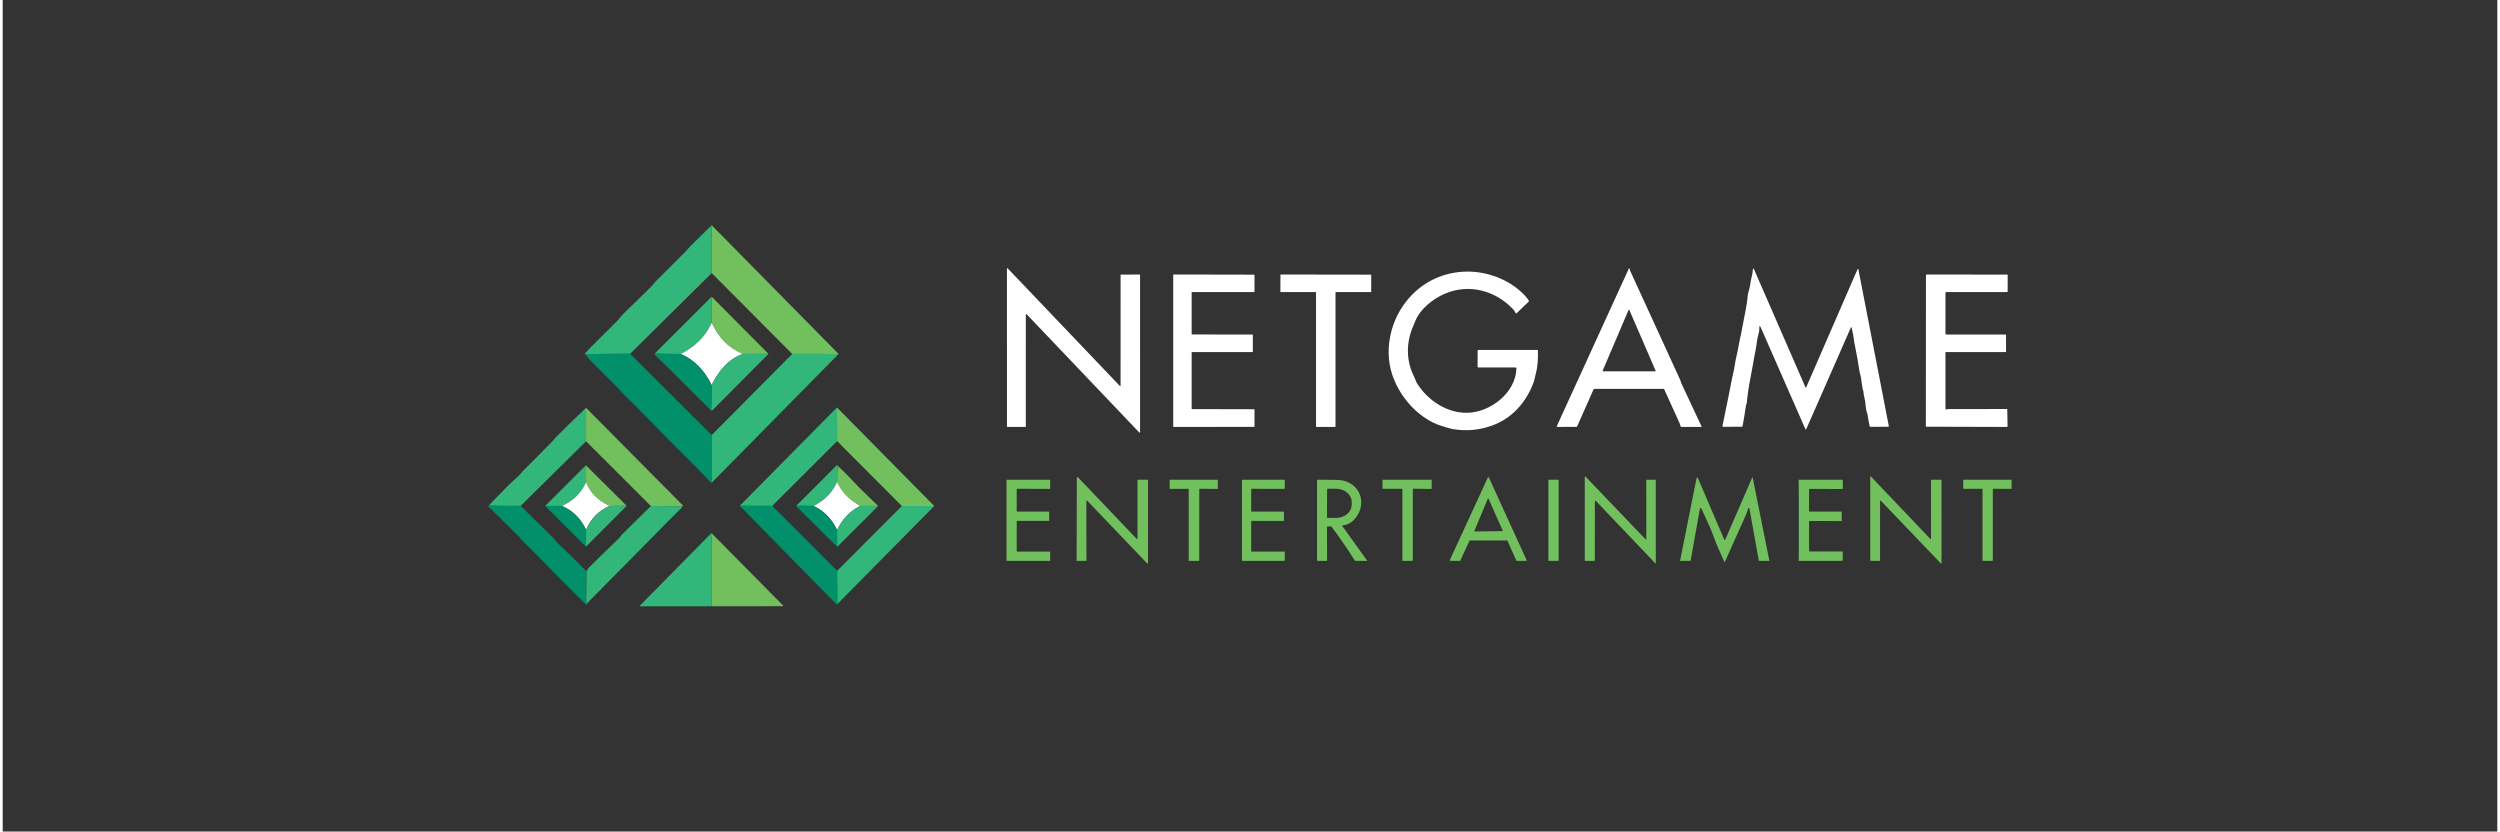 <svg width="92.9" height="30.9" viewBox="0 0 144 48" fill="none" xmlns="http://www.w3.org/2000/svg">
<rect x="0" y="0" width="144" height="48" fill="#333333" stroke="none"/>
<path d="M40.925 13L40.927 15.765L36.219 20.422L33.777 20.435C33.752 20.435 33.728 20.439 33.704 20.448C33.682 20.456 33.657 20.46 33.629 20.46C33.619 20.461 33.611 20.458 33.605 20.452C33.593 20.438 33.594 20.425 33.606 20.412C33.729 20.291 33.84 20.148 33.954 20.036C34.463 19.533 34.97 19.028 35.475 18.522C35.606 18.39 35.723 18.211 35.853 18.087C36.395 17.567 36.932 17.041 37.465 16.511C37.534 16.442 37.598 16.338 37.673 16.262C38.245 15.688 38.818 15.117 39.394 14.547C39.485 14.456 39.58 14.325 39.682 14.224C40.095 13.818 40.509 13.41 40.925 13Z" fill="#32B679"/>
<path d="M40.925 13L48.253 20.433L45.575 20.431L40.927 15.765L40.925 13Z" fill="#72BF5D"/>
<path d="M59.033 24.643H57.995C57.989 24.643 57.983 24.64 57.978 24.636C57.973 24.631 57.971 24.625 57.971 24.618L57.97 15.507C57.97 15.502 57.971 15.498 57.974 15.493C57.977 15.489 57.981 15.486 57.985 15.485C57.99 15.483 57.995 15.482 57.999 15.483C58.004 15.484 58.009 15.487 58.012 15.49L64.487 22.279C64.491 22.283 64.495 22.285 64.5 22.286C64.504 22.287 64.509 22.287 64.514 22.285C64.518 22.283 64.522 22.28 64.525 22.276C64.528 22.272 64.529 22.267 64.529 22.262L64.53 15.877C64.53 15.871 64.532 15.865 64.537 15.86C64.542 15.855 64.548 15.853 64.554 15.853L65.629 15.846C65.635 15.846 65.641 15.849 65.646 15.853C65.65 15.858 65.653 15.864 65.653 15.87L65.654 24.952C65.654 24.957 65.652 24.962 65.65 24.966C65.647 24.97 65.643 24.973 65.638 24.974C65.634 24.976 65.629 24.977 65.624 24.976C65.619 24.975 65.615 24.972 65.612 24.969L59.101 18.134C59.098 18.131 59.094 18.128 59.089 18.127C59.084 18.126 59.079 18.126 59.075 18.128C59.07 18.13 59.066 18.133 59.064 18.137C59.061 18.141 59.059 18.146 59.059 18.151L59.058 24.618C59.058 24.625 59.055 24.631 59.051 24.636C59.046 24.64 59.04 24.643 59.033 24.643Z" fill="white"/>
<path d="M95.864 22.447H91.888C91.859 22.447 91.838 22.46 91.826 22.487L90.888 24.605C90.878 24.629 90.859 24.641 90.833 24.641L89.73 24.643C89.703 24.643 89.695 24.631 89.707 24.607L93.866 15.508C93.869 15.502 93.873 15.498 93.879 15.495C93.884 15.493 93.89 15.492 93.895 15.493C93.901 15.494 93.907 15.496 93.911 15.501C93.915 15.505 93.918 15.51 93.918 15.516L93.924 15.565C93.926 15.583 93.93 15.6 93.937 15.616L96.833 21.929C96.844 21.953 96.852 21.979 96.858 22.006C96.863 22.037 96.874 22.071 96.892 22.109C97.281 22.951 97.674 23.79 98.07 24.626C98.071 24.628 98.071 24.63 98.071 24.632C98.071 24.634 98.07 24.636 98.069 24.638C98.068 24.64 98.066 24.641 98.064 24.642C98.062 24.643 98.06 24.644 98.058 24.644H96.901C96.878 24.644 96.863 24.632 96.857 24.609C96.838 24.536 96.815 24.468 96.786 24.402C96.497 23.759 96.206 23.118 95.912 22.478C95.903 22.457 95.887 22.447 95.864 22.447ZM92.355 21.403C92.353 21.407 92.353 21.41 92.353 21.414C92.353 21.418 92.355 21.422 92.357 21.425C92.359 21.428 92.362 21.431 92.366 21.433C92.369 21.435 92.373 21.436 92.377 21.436H95.394C95.398 21.436 95.402 21.435 95.405 21.433C95.408 21.431 95.411 21.428 95.413 21.425C95.415 21.422 95.417 21.418 95.417 21.414C95.418 21.41 95.417 21.406 95.415 21.403L93.897 17.892C93.895 17.888 93.892 17.884 93.888 17.881C93.884 17.879 93.88 17.878 93.875 17.878C93.871 17.878 93.866 17.879 93.862 17.881C93.858 17.884 93.855 17.888 93.853 17.892L92.355 21.403Z" fill="white"/>
<path d="M101.401 18.975C101.405 19.06 101.389 19.159 101.355 19.273C101.261 19.579 101.246 19.922 101.185 20.21C101.072 20.75 101.001 21.27 100.894 21.791C100.795 22.273 100.723 22.76 100.679 23.25C100.675 23.294 100.637 23.35 100.63 23.405C100.573 23.805 100.507 24.203 100.433 24.599C100.428 24.621 100.414 24.633 100.391 24.633L99.302 24.636C99.277 24.636 99.267 24.623 99.272 24.599C99.538 23.307 99.721 22.393 99.822 21.858C99.86 21.656 99.921 21.465 99.947 21.289C99.997 20.946 100.063 20.607 100.146 20.271C100.194 20.077 100.214 19.867 100.262 19.663C100.322 19.406 100.375 19.148 100.42 18.887C100.523 18.308 100.681 17.677 100.733 17.048C100.746 16.89 100.837 16.683 100.862 16.503C100.895 16.267 100.94 16.035 100.999 15.804C101.02 15.719 101.011 15.626 101.029 15.547C101.044 15.48 101.065 15.477 101.092 15.541L104.062 22.353C104.078 22.389 104.093 22.389 104.108 22.353L107.071 15.538C107.073 15.533 107.077 15.529 107.081 15.526C107.086 15.523 107.091 15.522 107.096 15.523C107.101 15.523 107.106 15.525 107.11 15.529C107.114 15.532 107.117 15.537 107.118 15.542L108.874 24.592C108.879 24.62 108.868 24.634 108.839 24.634L107.812 24.636C107.79 24.636 107.776 24.625 107.771 24.604C107.715 24.368 107.672 24.13 107.641 23.889C107.639 23.877 107.634 23.863 107.626 23.847C107.548 23.691 107.536 23.341 107.51 23.16C107.487 23.002 107.414 22.801 107.412 22.605C107.412 22.576 107.403 22.56 107.389 22.537C107.383 22.527 107.379 22.518 107.377 22.509C107.334 22.27 107.297 22.031 107.266 21.79C107.248 21.652 107.19 21.509 107.169 21.36C107.111 20.957 107.042 20.559 106.961 20.165C106.886 19.801 106.849 19.595 106.85 19.547C106.851 19.474 106.811 19.265 106.728 18.919C106.717 18.871 106.701 18.87 106.681 18.915L104.106 24.777C104.091 24.811 104.077 24.811 104.062 24.777L101.51 18.961C101.43 18.776 101.393 18.781 101.401 18.975Z" fill="white"/>
<path d="M87.337 21.21H85.179C85.168 21.21 85.158 21.206 85.151 21.198C85.143 21.191 85.139 21.181 85.139 21.17L85.141 20.237C85.141 20.227 85.144 20.217 85.151 20.21C85.159 20.203 85.168 20.199 85.178 20.199L88.578 20.2C88.603 20.2 88.617 20.213 88.618 20.239C88.634 20.685 88.613 21.142 88.496 21.574C88.451 21.739 88.429 21.91 88.374 22.062C87.954 23.214 87.132 24.15 85.964 24.569C85.232 24.831 84.484 24.898 83.72 24.77C83.533 24.738 83.33 24.666 83.131 24.609C81.591 24.169 80.295 22.553 80.056 20.985C79.73 18.84 80.991 16.65 83.053 15.932C84.373 15.473 85.809 15.647 87.006 16.361C87.376 16.582 87.857 16.987 88.093 17.348C88.107 17.37 88.105 17.391 88.086 17.41L87.392 18.08C87.37 18.101 87.35 18.099 87.333 18.073C87.289 18.006 87.272 17.942 87.219 17.884C86.2 16.777 84.649 16.347 83.237 16.959C82.562 17.252 81.836 17.82 81.544 18.523C81.485 18.667 81.426 18.81 81.369 18.953C81.008 19.85 81.02 20.868 81.482 21.76C81.546 21.885 81.576 22.024 81.646 22.136C82.265 23.117 83.377 23.857 84.556 23.828C85.899 23.792 87.349 22.659 87.38 21.254C87.381 21.224 87.366 21.21 87.337 21.21Z" fill="white"/>
<path d="M68.632 16.887V19.282C68.632 19.289 68.635 19.296 68.639 19.3C68.644 19.305 68.651 19.308 68.658 19.308L72.137 19.31C72.144 19.31 72.151 19.312 72.156 19.317C72.161 19.322 72.163 19.329 72.163 19.336L72.163 20.296C72.163 20.303 72.16 20.309 72.155 20.314C72.15 20.319 72.144 20.322 72.137 20.322L68.658 20.323C68.651 20.323 68.644 20.325 68.639 20.33C68.635 20.335 68.632 20.342 68.632 20.349V23.589C68.632 23.596 68.635 23.603 68.639 23.608C68.644 23.613 68.651 23.615 68.658 23.615L72.234 23.623C72.241 23.623 72.248 23.626 72.253 23.631C72.258 23.635 72.26 23.642 72.26 23.649V24.616C72.26 24.619 72.26 24.623 72.258 24.626C72.257 24.629 72.255 24.632 72.253 24.634C72.25 24.637 72.248 24.639 72.244 24.64C72.241 24.641 72.238 24.642 72.234 24.642L67.593 24.643C67.589 24.643 67.586 24.642 67.583 24.641C67.58 24.64 67.577 24.638 67.575 24.635C67.572 24.633 67.57 24.63 67.569 24.627C67.568 24.624 67.567 24.62 67.567 24.617V15.871C67.567 15.864 67.57 15.858 67.575 15.853C67.579 15.848 67.586 15.845 67.593 15.845L72.234 15.854C72.241 15.854 72.248 15.856 72.253 15.861C72.258 15.866 72.26 15.873 72.26 15.88V16.835C72.26 16.841 72.258 16.848 72.253 16.853C72.248 16.858 72.241 16.861 72.234 16.861H68.658C68.651 16.861 68.644 16.863 68.639 16.868C68.635 16.873 68.632 16.88 68.632 16.887Z" fill="white"/>
<path d="M112.264 23.614L115.712 23.61L115.73 24.606C115.731 24.632 115.718 24.644 115.692 24.644L111.039 24.631C111.022 24.63 111.013 24.621 111.013 24.604L111.019 15.877C111.019 15.87 111.022 15.862 111.027 15.857C111.032 15.851 111.039 15.848 111.047 15.848L115.709 15.85C115.727 15.85 115.736 15.858 115.736 15.876V16.813C115.736 16.845 115.72 16.861 115.688 16.861L112.183 16.861C112.158 16.861 112.145 16.873 112.145 16.898V19.274C112.145 19.297 112.157 19.309 112.18 19.309H115.598C115.627 19.309 115.641 19.323 115.641 19.352L115.644 20.293C115.644 20.301 115.641 20.308 115.636 20.314C115.63 20.32 115.623 20.323 115.615 20.323L112.179 20.322C112.156 20.322 112.145 20.333 112.145 20.356L112.145 23.595C112.145 23.621 112.158 23.635 112.184 23.637C112.21 23.638 112.237 23.631 112.264 23.614Z" fill="white"/>
<path d="M75.786 16.86L73.781 16.861C73.774 16.861 73.768 16.858 73.763 16.853C73.758 16.848 73.755 16.841 73.755 16.835L73.757 15.872C73.757 15.865 73.759 15.858 73.764 15.854C73.769 15.849 73.776 15.846 73.783 15.846L78.971 15.854C78.978 15.854 78.984 15.857 78.989 15.862C78.994 15.867 78.997 15.873 78.997 15.88V16.835C78.997 16.842 78.994 16.849 78.989 16.854C78.984 16.859 78.978 16.861 78.971 16.861L76.962 16.861C76.955 16.861 76.948 16.863 76.943 16.868C76.938 16.873 76.936 16.88 76.936 16.887V24.617C76.936 24.62 76.935 24.624 76.933 24.627C76.932 24.63 76.93 24.633 76.928 24.635C76.925 24.638 76.923 24.64 76.919 24.641C76.916 24.642 76.913 24.643 76.909 24.643L75.838 24.644C75.831 24.644 75.824 24.641 75.819 24.636C75.814 24.631 75.812 24.625 75.812 24.618V16.886C75.812 16.879 75.809 16.872 75.804 16.867C75.799 16.863 75.793 16.86 75.786 16.86Z" fill="white"/>
<path d="M40.924 17.125V18.624C40.536 19.51 39.87 20.057 39.136 20.435L37.627 20.417L40.924 17.125Z" fill="#32B679"/>
<path d="M40.924 17.125L44.205 20.427L42.716 20.43C41.842 20.046 41.32 19.482 40.924 18.624V17.125Z" fill="#72BF5D"/>
<path d="M40.924 18.624C41.32 19.482 41.842 20.046 42.715 20.43C41.827 20.772 41.344 21.409 40.922 22.231C40.562 21.455 39.93 20.757 39.136 20.435C39.87 20.057 40.536 19.51 40.924 18.624Z" fill="white"/>
<path d="M36.219 20.422L40.926 25.116C40.926 25.977 40.928 26.844 40.932 27.716C40.932 27.772 40.946 27.806 40.975 27.818C40.965 27.855 40.95 27.876 40.93 27.88C40.916 27.882 40.898 27.872 40.878 27.85C40.035 26.946 39.141 26.083 38.269 25.208C37.61 24.546 36.719 23.595 35.905 22.821C35.767 22.69 35.636 22.511 35.517 22.395C34.987 21.875 34.461 21.351 33.939 20.823C33.828 20.711 33.725 20.59 33.629 20.46C33.657 20.46 33.682 20.456 33.704 20.448C33.727 20.439 33.752 20.435 33.777 20.435L36.219 20.422Z" fill="#019069"/>
<path d="M37.627 20.417L39.136 20.435C39.93 20.757 40.562 21.455 40.922 22.231C40.95 22.731 40.946 23.179 40.909 23.575C40.904 23.624 40.882 23.646 40.844 23.641C39.747 22.59 38.789 21.572 37.734 20.568C37.712 20.547 37.693 20.524 37.677 20.497C37.659 20.465 37.642 20.439 37.627 20.417Z" fill="#019069"/>
<path d="M44.205 20.427L40.965 23.688C40.944 23.709 40.922 23.71 40.899 23.69L40.844 23.641C40.882 23.646 40.904 23.624 40.908 23.575C40.946 23.179 40.95 22.731 40.922 22.231C41.344 21.409 41.827 20.772 42.715 20.43L44.205 20.427Z" fill="#32B679"/>
<path d="M45.574 20.431L48.252 20.433L40.975 27.818C40.946 27.806 40.932 27.772 40.932 27.716C40.928 26.844 40.926 25.977 40.926 25.116L45.574 20.431Z" fill="#32B679"/>
<path d="M48.158 23.521L48.167 25.463L44.423 29.203L42.546 29.196L48.158 23.521Z" fill="#32B679"/>
<path d="M33.673 23.54L33.674 25.472L29.903 29.2C29.348 29.209 28.761 29.205 28.144 29.19C28.102 29.189 28.081 29.177 28.079 29.155C28.634 28.595 29.181 27.986 29.778 27.473C29.884 27.381 29.953 27.258 30.041 27.171C30.627 26.59 31.209 26.005 31.787 25.415C31.845 25.356 31.885 25.287 31.939 25.233C32.513 24.659 33.091 24.094 33.673 23.54Z" fill="#32B679"/>
<path d="M33.673 23.54L39.257 29.17C39.269 29.182 39.269 29.194 39.256 29.206L39.243 29.219L37.417 29.211L33.674 25.472L33.673 23.54Z" fill="#72BF5D"/>
<path d="M48.158 23.521L53.774 29.209L51.902 29.208L48.167 25.463L48.158 23.521Z" fill="#72BF5D"/>
<path d="M36.02 29.197L35.045 29.205C34.377 28.917 33.921 28.461 33.676 27.837L33.665 26.858L36.02 29.197Z" fill="#72BF5D"/>
<path d="M48.193 26.885L48.166 27.826C47.88 28.447 47.428 28.905 46.81 29.201L45.81 29.195C46.596 28.417 47.369 27.643 48.126 26.875C48.136 26.865 48.146 26.859 48.158 26.856C48.193 26.848 48.205 26.858 48.193 26.885Z" fill="#32B679"/>
<path d="M33.665 26.858L33.676 27.837C33.392 28.464 32.926 28.92 32.278 29.205H31.312L33.665 26.858Z" fill="#32B679"/>
<path d="M48.193 26.885C48.647 27.282 49.16 27.861 49.444 28.145C49.795 28.493 50.149 28.839 50.507 29.181C50.523 29.197 50.513 29.227 50.475 29.271L50.358 29.216C50.336 29.206 50.313 29.201 50.288 29.201L49.496 29.206C49.39 29.141 49.279 29.07 49.163 28.992C48.721 28.694 48.389 28.305 48.166 27.826L48.193 26.885Z" fill="#72BF5D"/>
<path d="M65.506 31.08L65.505 27.713C65.505 27.7 65.512 27.693 65.525 27.693L66.091 27.692C66.097 27.692 66.102 27.694 66.106 27.698C66.11 27.702 66.113 27.708 66.113 27.713L66.113 32.487C66.113 32.545 66.093 32.553 66.052 32.511L62.598 28.897C62.594 28.894 62.59 28.891 62.585 28.89C62.58 28.889 62.575 28.89 62.57 28.892C62.565 28.893 62.561 28.897 62.558 28.901C62.555 28.905 62.554 28.91 62.554 28.915L62.559 32.359C62.559 32.37 62.553 32.376 62.541 32.376L62.011 32.374C61.998 32.374 61.992 32.367 61.992 32.354L62.003 27.6C62.003 27.521 62.031 27.51 62.086 27.567L65.453 31.101C65.488 31.138 65.506 31.131 65.506 31.08Z" fill="#72BF5D"/>
<path d="M111.311 31.089L111.31 27.719C111.31 27.712 111.313 27.706 111.317 27.701C111.322 27.697 111.328 27.694 111.335 27.694L111.894 27.692C111.9 27.692 111.906 27.694 111.911 27.699C111.915 27.704 111.918 27.71 111.918 27.716L111.919 32.507C111.919 32.511 111.917 32.516 111.915 32.52C111.912 32.524 111.908 32.527 111.903 32.529C111.899 32.531 111.894 32.531 111.889 32.53C111.884 32.529 111.88 32.527 111.877 32.523L108.412 28.902C108.408 28.898 108.404 28.896 108.399 28.895C108.394 28.894 108.39 28.894 108.385 28.896C108.381 28.898 108.377 28.901 108.374 28.905C108.371 28.909 108.37 28.914 108.37 28.919L108.371 32.353C108.371 32.36 108.369 32.366 108.364 32.37C108.359 32.375 108.353 32.378 108.347 32.378L107.829 32.372C107.823 32.372 107.816 32.37 107.812 32.365C107.807 32.361 107.805 32.354 107.805 32.348L107.803 27.527C107.803 27.522 107.805 27.517 107.807 27.513C107.81 27.509 107.814 27.506 107.819 27.505C107.823 27.503 107.828 27.502 107.833 27.503C107.838 27.504 107.842 27.507 107.845 27.51L111.269 31.106C111.272 31.109 111.277 31.112 111.282 31.113C111.286 31.114 111.291 31.113 111.296 31.111C111.3 31.11 111.304 31.107 111.307 31.103C111.31 31.099 111.311 31.094 111.311 31.089Z" fill="#72BF5D"/>
<path d="M86.838 31.199H84.693C84.688 31.199 84.684 31.2 84.68 31.203C84.676 31.206 84.672 31.209 84.67 31.213L84.14 32.362C84.138 32.367 84.135 32.37 84.13 32.373C84.126 32.376 84.122 32.377 84.117 32.377L83.554 32.373C83.55 32.373 83.546 32.372 83.542 32.37C83.539 32.368 83.536 32.365 83.533 32.362C83.531 32.358 83.53 32.354 83.529 32.35C83.529 32.346 83.53 32.342 83.531 32.338L85.736 27.549C85.738 27.545 85.741 27.541 85.745 27.538C85.749 27.536 85.754 27.534 85.759 27.534C85.764 27.534 85.769 27.536 85.773 27.538C85.777 27.541 85.78 27.545 85.782 27.549L87.97 32.339C87.972 32.343 87.972 32.347 87.972 32.351C87.972 32.355 87.971 32.359 87.968 32.363C87.966 32.367 87.963 32.37 87.959 32.371C87.955 32.374 87.951 32.375 87.947 32.375L87.397 32.375C87.392 32.375 87.388 32.374 87.383 32.371C87.379 32.368 87.376 32.365 87.374 32.36L86.861 31.214C86.859 31.21 86.856 31.206 86.852 31.203C86.848 31.201 86.843 31.199 86.838 31.199ZM84.955 30.64C84.953 30.644 84.953 30.649 84.953 30.654C84.954 30.658 84.955 30.663 84.958 30.666C84.96 30.67 84.964 30.673 84.968 30.675C84.972 30.677 84.977 30.678 84.981 30.678L86.559 30.659C86.564 30.659 86.568 30.658 86.572 30.656C86.576 30.653 86.579 30.65 86.582 30.646C86.584 30.642 86.586 30.638 86.586 30.634C86.586 30.629 86.585 30.625 86.584 30.62L85.772 28.797C85.77 28.792 85.766 28.788 85.762 28.785C85.757 28.783 85.752 28.781 85.746 28.781C85.741 28.781 85.736 28.783 85.731 28.786C85.727 28.789 85.724 28.793 85.722 28.798L84.955 30.64Z" fill="#72BF5D"/>
<path d="M94.877 31.093L94.875 27.706C94.875 27.698 94.879 27.693 94.887 27.693L95.405 27.69C95.407 27.69 95.409 27.691 95.412 27.691C95.414 27.692 95.416 27.694 95.418 27.695C95.419 27.697 95.421 27.699 95.422 27.701C95.422 27.703 95.423 27.706 95.423 27.708L95.424 32.508C95.424 32.533 95.415 32.537 95.397 32.518L91.99 28.942C91.934 28.883 91.907 28.894 91.907 28.975L91.905 32.352C91.905 32.358 91.903 32.364 91.898 32.368C91.894 32.373 91.888 32.375 91.882 32.375H91.346C91.34 32.375 91.335 32.373 91.331 32.369C91.326 32.365 91.324 32.36 91.324 32.354V27.524C91.324 27.519 91.326 27.514 91.329 27.51C91.331 27.506 91.335 27.503 91.34 27.502C91.344 27.5 91.349 27.499 91.353 27.5C91.358 27.501 91.362 27.504 91.365 27.507L94.818 31.116C94.857 31.158 94.877 31.15 94.877 31.093Z" fill="#72BF5D"/>
<path d="M98.006 29.314C98.004 29.313 98 29.312 97.997 29.312C97.994 29.312 97.991 29.312 97.988 29.314C97.985 29.315 97.983 29.317 97.981 29.32C97.979 29.323 97.977 29.325 97.977 29.329L97.439 32.343C97.436 32.364 97.423 32.375 97.402 32.375H96.84C96.838 32.375 96.836 32.374 96.835 32.373C96.833 32.373 96.832 32.372 96.83 32.37C96.829 32.369 96.828 32.367 96.828 32.365C96.828 32.364 96.827 32.362 96.828 32.36L97.77 27.635C97.791 27.529 97.823 27.526 97.866 27.625L99.371 31.135C99.394 31.189 99.417 31.189 99.44 31.135L100.991 27.562C101.003 27.534 101.012 27.535 101.017 27.564L101.976 32.351C101.977 32.354 101.977 32.358 101.976 32.361C101.975 32.365 101.973 32.368 101.971 32.371C101.969 32.373 101.966 32.376 101.963 32.377C101.96 32.379 101.956 32.379 101.953 32.379L101.381 32.372C101.375 32.372 101.372 32.37 101.371 32.364L100.834 29.382C100.819 29.299 100.792 29.295 100.753 29.37C100.713 29.446 100.699 29.562 100.66 29.651C100.277 30.511 99.866 31.429 99.426 32.403C99.406 32.449 99.386 32.448 99.367 32.402C99.178 31.95 98.942 31.497 98.779 31.019C98.593 30.473 98.306 29.921 98.071 29.39C98.055 29.355 98.033 29.329 98.006 29.314Z" fill="#72BF5D"/>
<path d="M58.534 28.241L58.533 29.504C58.533 29.511 58.536 29.518 58.541 29.523C58.546 29.528 58.553 29.531 58.56 29.531L60.381 29.532C60.388 29.532 60.395 29.535 60.4 29.54C60.405 29.545 60.408 29.552 60.408 29.559L60.407 30.041C60.407 30.044 60.406 30.048 60.405 30.051C60.403 30.054 60.401 30.057 60.399 30.06C60.397 30.062 60.394 30.064 60.39 30.066C60.387 30.067 60.384 30.068 60.38 30.068H58.561C58.554 30.068 58.547 30.07 58.542 30.075C58.537 30.08 58.534 30.087 58.534 30.094V31.812C58.534 31.819 58.537 31.826 58.542 31.831C58.547 31.836 58.554 31.839 58.561 31.839H60.435C60.442 31.839 60.449 31.841 60.454 31.846C60.459 31.852 60.462 31.858 60.462 31.865L60.466 32.348C60.466 32.355 60.464 32.362 60.459 32.367C60.453 32.372 60.447 32.375 60.44 32.375L57.973 32.375C57.966 32.375 57.959 32.373 57.954 32.368C57.949 32.362 57.946 32.356 57.946 32.349L57.946 27.719C57.946 27.712 57.948 27.705 57.953 27.7C57.958 27.695 57.965 27.692 57.972 27.692L60.439 27.693C60.446 27.693 60.453 27.695 60.458 27.7C60.463 27.706 60.466 27.712 60.466 27.719L60.463 28.196C60.463 28.203 60.461 28.21 60.456 28.215C60.45 28.22 60.444 28.222 60.437 28.222L58.561 28.215C58.554 28.215 58.547 28.218 58.542 28.223C58.537 28.228 58.534 28.234 58.534 28.241Z" fill="#72BF5D"/>
<path d="M69.072 28.236L69.071 32.35C69.071 32.353 69.071 32.357 69.07 32.359C69.068 32.362 69.067 32.365 69.064 32.367C69.062 32.37 69.059 32.371 69.056 32.373C69.053 32.374 69.05 32.375 69.047 32.375L68.485 32.375C68.479 32.375 68.472 32.373 68.468 32.368C68.463 32.364 68.461 32.357 68.461 32.351V28.241C68.461 28.238 68.46 28.235 68.459 28.232C68.458 28.229 68.456 28.227 68.454 28.224C68.451 28.222 68.449 28.22 68.446 28.219C68.443 28.218 68.439 28.217 68.436 28.217L67.39 28.222C67.384 28.222 67.378 28.219 67.373 28.215C67.368 28.21 67.366 28.204 67.366 28.197L67.36 27.716C67.36 27.71 67.362 27.704 67.367 27.699C67.372 27.694 67.378 27.692 67.384 27.692H70.12C70.126 27.692 70.132 27.694 70.137 27.699C70.141 27.704 70.144 27.71 70.144 27.716L70.142 28.2C70.142 28.206 70.14 28.212 70.135 28.217C70.131 28.221 70.124 28.224 70.118 28.224L69.097 28.212C69.093 28.212 69.09 28.212 69.087 28.214C69.084 28.215 69.082 28.217 69.079 28.219C69.077 28.221 69.075 28.224 69.074 28.227C69.073 28.23 69.072 28.233 69.072 28.236Z" fill="#72BF5D"/>
<path d="M72.069 28.243V29.505C72.069 29.512 72.072 29.519 72.076 29.524C72.082 29.529 72.088 29.532 72.095 29.532H73.934C73.937 29.532 73.941 29.532 73.944 29.534C73.947 29.535 73.95 29.537 73.953 29.54C73.955 29.542 73.957 29.545 73.958 29.548C73.96 29.551 73.96 29.555 73.96 29.558L73.959 30.046C73.959 30.052 73.956 30.059 73.951 30.064C73.946 30.069 73.939 30.072 73.932 30.072L72.095 30.068C72.088 30.068 72.082 30.07 72.076 30.075C72.072 30.08 72.069 30.087 72.069 30.094V31.813C72.069 31.82 72.072 31.827 72.076 31.832C72.082 31.837 72.088 31.84 72.095 31.84L73.98 31.839C73.983 31.839 73.987 31.839 73.99 31.841C73.993 31.842 73.996 31.844 73.998 31.846C74.001 31.849 74.003 31.852 74.004 31.855C74.005 31.858 74.006 31.862 74.006 31.865V32.348C74.006 32.351 74.005 32.355 74.004 32.358C74.003 32.361 74.001 32.364 73.998 32.367C73.996 32.369 73.993 32.371 73.99 32.373C73.987 32.374 73.983 32.375 73.98 32.375L71.562 32.375C71.558 32.375 71.555 32.375 71.552 32.373C71.548 32.372 71.545 32.37 71.543 32.368C71.54 32.365 71.538 32.362 71.537 32.359C71.536 32.356 71.535 32.352 71.535 32.349V27.719C71.535 27.716 71.536 27.712 71.537 27.709C71.538 27.706 71.54 27.703 71.543 27.7C71.545 27.698 71.548 27.696 71.552 27.695C71.555 27.693 71.558 27.693 71.562 27.693H73.983C73.99 27.693 73.997 27.695 74.002 27.7C74.007 27.706 74.01 27.712 74.01 27.719L74.005 28.195C74.005 28.202 74.002 28.209 73.997 28.214C73.992 28.219 73.985 28.222 73.978 28.222L72.095 28.216C72.088 28.216 72.082 28.219 72.076 28.224C72.072 28.229 72.069 28.236 72.069 28.243Z" fill="#72BF5D"/>
<path d="M76.445 30.424L76.45 32.344C76.45 32.352 76.447 32.36 76.441 32.365C76.436 32.371 76.428 32.374 76.42 32.374L75.9 32.377C75.892 32.377 75.884 32.374 75.878 32.368C75.872 32.362 75.869 32.354 75.869 32.346V27.735C75.869 27.705 75.884 27.69 75.913 27.69C76.303 27.69 76.688 27.695 77.068 27.704C78.017 27.727 78.656 28.552 78.339 29.468C78.202 29.861 77.827 30.294 77.38 30.32C77.372 30.32 77.364 30.323 77.358 30.327C77.351 30.332 77.346 30.338 77.342 30.345C77.339 30.352 77.337 30.36 77.338 30.368C77.339 30.376 77.342 30.384 77.346 30.39L78.761 32.36C78.762 32.361 78.762 32.363 78.763 32.365C78.763 32.366 78.762 32.368 78.762 32.369C78.761 32.371 78.76 32.372 78.758 32.373C78.757 32.374 78.756 32.374 78.754 32.375L78.08 32.376C78.067 32.376 78.057 32.371 78.05 32.359C77.632 31.693 77.188 31.045 76.716 30.416C76.71 30.408 76.703 30.401 76.694 30.397C76.685 30.392 76.675 30.39 76.665 30.39H76.48C76.456 30.39 76.445 30.401 76.445 30.424ZM76.451 28.235L76.445 29.871C76.445 29.877 76.447 29.883 76.452 29.887C76.456 29.892 76.462 29.894 76.468 29.894L76.969 29.896C77.087 29.896 77.204 29.877 77.313 29.839C77.422 29.801 77.522 29.745 77.606 29.675C77.689 29.605 77.756 29.521 77.801 29.428C77.847 29.336 77.87 29.237 77.871 29.137V28.978C77.871 28.776 77.777 28.582 77.609 28.439C77.442 28.295 77.213 28.214 76.975 28.213L76.474 28.212C76.468 28.212 76.462 28.214 76.458 28.219C76.453 28.223 76.451 28.229 76.451 28.235Z" fill="#72BF5D"/>
<path d="M80.768 28.215L79.68 28.216C79.672 28.216 79.665 28.213 79.66 28.208C79.655 28.203 79.652 28.196 79.652 28.188L79.647 27.721C79.647 27.713 79.65 27.706 79.655 27.701C79.661 27.696 79.668 27.693 79.675 27.693L82.46 27.691C82.467 27.691 82.474 27.694 82.48 27.699C82.485 27.705 82.488 27.712 82.488 27.719L82.485 28.197C82.485 28.204 82.482 28.211 82.476 28.216C82.471 28.222 82.464 28.225 82.456 28.225L81.425 28.212C81.418 28.212 81.41 28.215 81.405 28.22C81.4 28.225 81.397 28.233 81.397 28.24L81.398 32.346C81.398 32.353 81.395 32.36 81.389 32.366C81.384 32.371 81.377 32.374 81.369 32.374L80.824 32.375C80.821 32.375 80.817 32.375 80.814 32.373C80.81 32.372 80.807 32.37 80.804 32.367C80.802 32.364 80.8 32.361 80.798 32.358C80.797 32.355 80.796 32.351 80.796 32.347V28.243C80.796 28.235 80.793 28.228 80.788 28.223C80.782 28.218 80.775 28.215 80.768 28.215Z" fill="#72BF5D"/>
<path d="M114.879 28.238V32.349C114.879 32.356 114.877 32.362 114.872 32.367C114.867 32.372 114.861 32.375 114.854 32.375L114.311 32.375C114.304 32.375 114.297 32.373 114.293 32.368C114.288 32.363 114.285 32.357 114.285 32.35V28.239C114.285 28.233 114.283 28.226 114.278 28.221C114.273 28.217 114.267 28.214 114.26 28.214L113.199 28.219C113.192 28.219 113.186 28.216 113.181 28.211C113.176 28.206 113.174 28.2 113.174 28.193L113.168 27.717C113.168 27.714 113.168 27.71 113.17 27.707C113.171 27.704 113.173 27.702 113.175 27.699C113.177 27.697 113.18 27.695 113.183 27.694C113.186 27.692 113.19 27.692 113.193 27.692L115.939 27.693C115.946 27.693 115.952 27.695 115.957 27.7C115.961 27.705 115.964 27.711 115.964 27.718L115.962 28.197C115.962 28.204 115.959 28.21 115.954 28.215C115.95 28.22 115.943 28.222 115.937 28.222L114.904 28.213C114.898 28.213 114.891 28.216 114.887 28.221C114.882 28.225 114.879 28.232 114.879 28.238Z" fill="#72BF5D"/>
<path d="M89.797 27.692H89.244C89.233 27.692 89.224 27.701 89.224 27.712V32.356C89.224 32.367 89.233 32.376 89.244 32.376H89.797C89.808 32.376 89.817 32.367 89.817 32.356V27.712C89.817 27.701 89.808 27.692 89.797 27.692Z" fill="#72BF5D"/>
<path d="M103.673 32.374C103.685 31.765 103.689 31.187 103.682 30.639C103.68 30.442 103.68 30.271 103.682 30.135C103.69 29.452 103.686 28.66 103.671 27.757C103.664 27.747 103.661 27.738 103.66 27.729C103.659 27.704 103.67 27.692 103.695 27.692L106.173 27.693C106.184 27.693 106.195 27.697 106.203 27.705C106.211 27.713 106.215 27.723 106.215 27.735L106.222 28.177C106.222 28.184 106.22 28.191 106.218 28.197C106.216 28.203 106.212 28.208 106.207 28.213C106.203 28.218 106.197 28.221 106.191 28.224C106.185 28.227 106.178 28.228 106.172 28.228L104.321 28.221C104.288 28.221 104.271 28.238 104.271 28.271V29.495C104.271 29.52 104.283 29.532 104.308 29.532L106.137 29.531C106.149 29.531 106.155 29.537 106.155 29.549V30.061C106.155 30.073 106.15 30.078 106.138 30.078L104.321 30.073C104.288 30.073 104.271 30.09 104.271 30.123L104.273 31.801C104.273 31.823 104.283 31.833 104.305 31.833L106.173 31.835C106.178 31.835 106.183 31.836 106.188 31.838C106.193 31.84 106.198 31.843 106.201 31.847C106.205 31.851 106.208 31.855 106.21 31.86C106.212 31.865 106.213 31.87 106.213 31.875V32.33C106.213 32.359 106.198 32.374 106.169 32.374H103.673Z" fill="#72BF5D"/>
<path d="M103.671 27.757C103.686 28.66 103.69 29.452 103.682 30.135C103.68 30.271 103.68 30.442 103.682 30.639C103.688 31.187 103.685 31.765 103.672 32.374L103.671 27.757Z" fill="#019069"/>
<path d="M33.676 27.837C33.921 28.461 34.377 28.917 35.045 29.205C34.407 29.47 33.95 29.931 33.674 30.587C33.374 29.933 32.908 29.472 32.277 29.205C32.926 28.92 33.392 28.464 33.676 27.837Z" fill="white"/>
<path d="M48.166 27.826C48.389 28.305 48.721 28.694 49.163 28.992C49.279 29.07 49.39 29.141 49.496 29.206C48.91 29.501 48.467 29.965 48.166 30.598C47.868 29.962 47.416 29.496 46.81 29.201C47.428 28.905 47.88 28.447 48.166 27.826Z" fill="white"/>
<path d="M28.079 29.154C28.08 29.177 28.102 29.189 28.143 29.19C28.761 29.205 29.348 29.209 29.903 29.2C30.513 29.81 31.124 30.411 31.736 31.004C31.826 31.091 31.906 31.221 32.008 31.319C32.563 31.854 33.113 32.394 33.659 32.937C33.668 32.945 33.685 32.95 33.71 32.953L33.686 34.771C33.685 34.794 33.695 34.811 33.714 34.824C33.738 34.838 33.751 34.832 33.754 34.804C33.748 34.845 33.733 34.873 33.711 34.889C33.69 34.903 33.671 34.901 33.653 34.883C33.303 34.529 32.951 34.178 32.598 33.827C31.739 32.975 30.88 32.068 29.999 31.209C29.943 31.155 29.899 31.072 29.838 31.013C29.247 30.428 28.656 29.845 28.065 29.264C28.061 29.26 28.057 29.255 28.054 29.249C28.023 29.195 28.032 29.164 28.079 29.154Z" fill="#019069"/>
<path d="M36.02 29.197L33.669 31.558L33.674 30.587C33.95 29.931 34.407 29.47 35.045 29.205L36.02 29.197Z" fill="#32B679"/>
<path d="M37.417 29.211L39.243 29.219C39.226 29.263 39.2 29.302 39.165 29.337C38.611 29.878 38.069 30.43 37.529 30.985C36.876 31.656 36.211 32.313 35.557 32.981C34.956 33.595 34.355 34.202 33.754 34.804C33.751 34.832 33.737 34.838 33.714 34.824C33.695 34.811 33.685 34.794 33.686 34.771L33.71 32.953C33.755 32.898 33.773 32.83 33.824 32.779C34.409 32.199 34.998 31.623 35.592 31.052C35.63 31.014 35.658 30.945 35.698 30.905C36.271 30.34 36.843 29.776 37.417 29.211Z" fill="#32B679"/>
<path d="M44.423 29.203L48.169 32.951L48.181 34.87C48.192 34.88 48.19 34.889 48.175 34.898C48.162 34.906 48.15 34.904 48.139 34.893L42.546 29.196L44.423 29.203Z" fill="#019069"/>
<path d="M45.81 29.195L46.81 29.201C47.416 29.496 47.868 29.962 48.166 30.598L48.172 31.568L45.823 29.241C45.819 29.238 45.817 29.233 45.815 29.229C45.814 29.225 45.814 29.22 45.814 29.216C45.818 29.188 45.817 29.181 45.81 29.195Z" fill="#019069"/>
<path d="M32.278 29.205C32.908 29.472 33.374 29.933 33.675 30.587L33.669 31.558L31.312 29.205H32.278Z" fill="#019069"/>
<path d="M50.475 29.271L48.172 31.568L48.166 30.598C48.466 29.965 48.91 29.501 49.496 29.206L50.288 29.201C50.313 29.201 50.336 29.206 50.358 29.216L50.475 29.271Z" fill="#32B679"/>
<path d="M51.902 29.208L53.774 29.209L48.181 34.87L48.169 32.951L51.902 29.208Z" fill="#32B679"/>
<path d="M40.977 30.836C40.941 30.858 40.923 30.906 40.923 30.981C40.924 32.319 40.924 33.658 40.923 34.998L36.788 35C36.757 35 36.752 34.989 36.774 34.966L40.889 30.795C40.896 30.788 40.906 30.783 40.916 30.782C40.926 30.781 40.937 30.784 40.945 30.79C40.961 30.8 40.971 30.816 40.977 30.836Z" fill="#32B679"/>
<path d="M40.976 30.836L45.055 34.96C45.076 34.982 45.071 34.993 45.041 34.993L40.923 34.998C40.923 33.658 40.923 32.319 40.923 30.981C40.923 30.906 40.941 30.858 40.976 30.836Z" fill="#72BF5D"/>
</svg>
